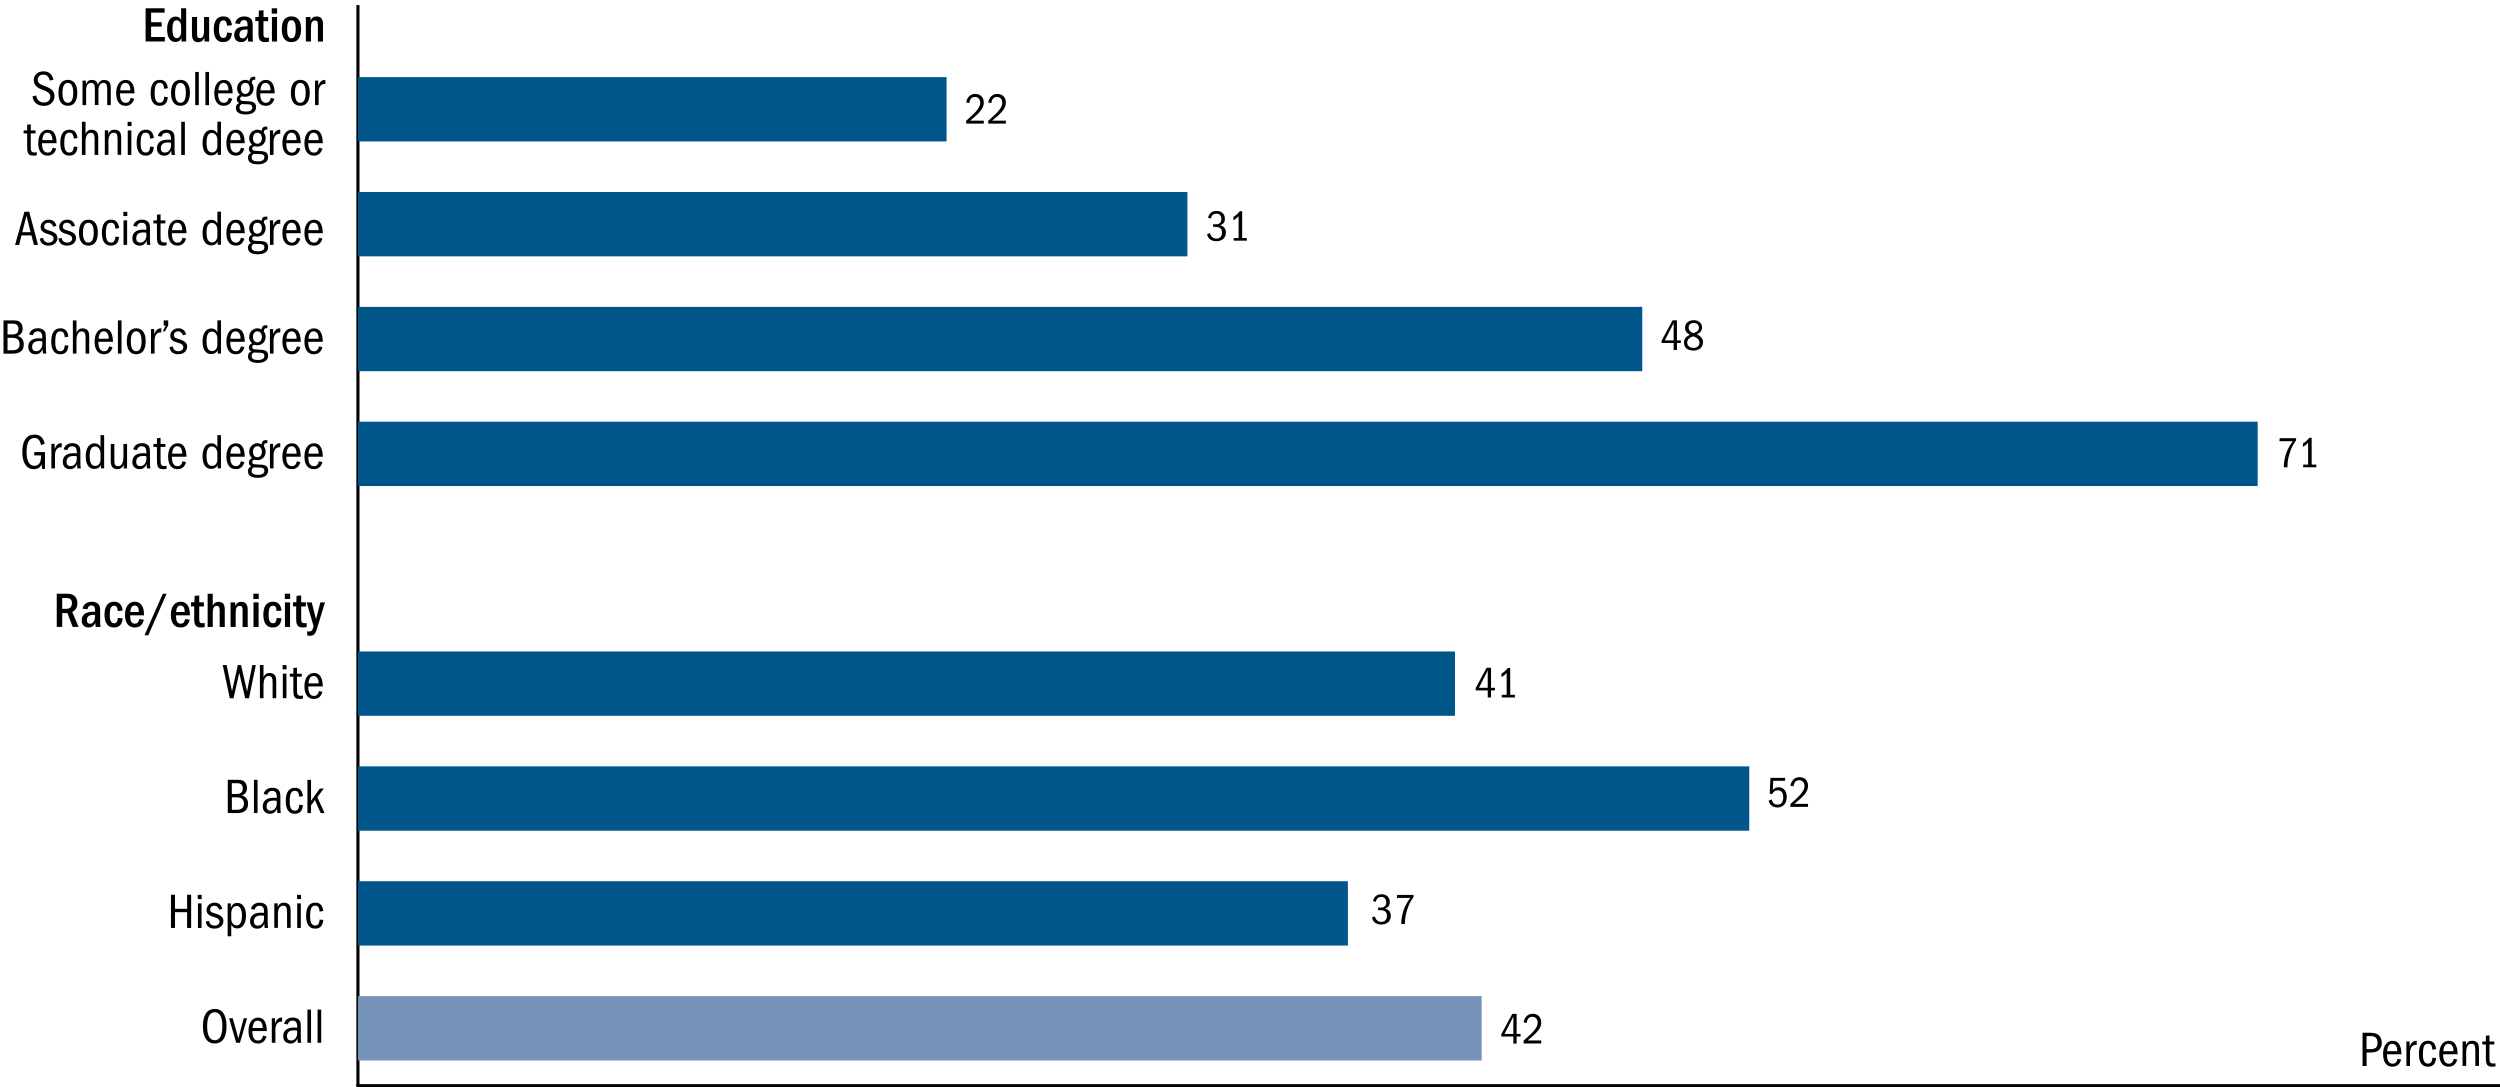 <?xml version="1.0" encoding="utf-8"?>
<!-- Generator: Adobe Illustrator 27.9.1, SVG Export Plug-In . SVG Version: 6.00 Build 0)  -->
<svg version="1.1" xmlns="http://www.w3.org/2000/svg" xmlns:xlink="http://www.w3.org/1999/xlink" x="0px" y="0px"
	 viewBox="0 0 401.4 174.57" style="enable-background:new 0 0 401.4 174.57;" xml:space="preserve">
<style type="text/css">
	.st0{fill:none;stroke:#D4D4D4;stroke-width:0;stroke-linecap:square;stroke-miterlimit:10;}
	.st1{fill:none;stroke:#000000;stroke-width:0.5;stroke-linecap:square;stroke-miterlimit:10;}
	.st2{fill:none;}
	.st3{fill:#00558B;}
	.st4{fill:#7693B9;}
</style>
<g id="info">
	<g>
		<path d="M23.38,1.33h3.05v0.7h-2.17v1.54h1.7v0.7h-1.7v1.67h2.21v0.72h-3.09V1.33z"/>
		<path d="M29.14,6.07c-0.18,0.46-0.5,0.67-0.99,0.67c-0.84,0-1.32-0.78-1.32-2.03c0-1.27,0.53-2.05,1.35-2.05
			c0.42,0,0.72,0.17,0.9,0.53V1.33h0.81v5.33h-0.75V6.07z M28.37,3.25c-0.46,0-0.68,0.42-0.68,1.39c0,1.06,0.23,1.48,0.69,1.48
			c0.36,0,0.7-0.32,0.7-1.02V4.22C29.08,3.61,28.73,3.25,28.37,3.25z"/>
		<path d="M32.81,6.08c-0.26,0.55-0.59,0.69-1,0.69c-0.55,0-0.99-0.23-0.99-1.31V2.73h0.82v2.65c0,0.62,0.14,0.74,0.46,0.74
			c0.49,0,0.66-0.37,0.66-1.3V2.73h0.82v3.94h-0.75V6.08z"/>
		<path d="M35.81,6.76c-0.98,0-1.49-0.74-1.49-2.05c0-1.34,0.53-2.08,1.54-2.08c0.7,0,1.26,0.36,1.38,1.42l-0.78,0.08
			c-0.07-0.64-0.23-0.86-0.59-0.86c-0.48,0-0.7,0.38-0.7,1.5c0,0.95,0.25,1.32,0.7,1.32c0.35,0,0.55-0.24,0.59-0.86l0.78,0.07
			C37.14,6.34,36.65,6.76,35.81,6.76z"/>
		<path d="M39.81,6.01c-0.3,0.58-0.66,0.75-1.11,0.75c-0.66,0-1.1-0.43-1.1-1.14c0-0.38,0.14-0.8,0.5-1.06
			c0.3-0.22,0.82-0.33,1.43-0.33h0.22V4.03c0-0.5-0.14-0.8-0.58-0.8c-0.35,0-0.57,0.2-0.64,0.62l-0.78-0.1
			c0.13-0.74,0.73-1.11,1.49-1.11c0.38,0,0.76,0.1,1.03,0.36c0.22,0.22,0.3,0.54,0.3,1.02v1.64c0,0.38,0.01,0.79,0.06,1.02h-0.76
			C39.83,6.52,39.81,6.28,39.81,6.01z M39.58,4.73c-0.63,0-1.14,0.14-1.14,0.84c0,0.38,0.18,0.59,0.53,0.59
			c0.4,0,0.78-0.44,0.78-1.19V4.74C39.71,4.74,39.64,4.73,39.58,4.73z"/>
		<path d="M42.57,6.76c-0.3,0-0.52-0.06-0.67-0.16c-0.3-0.19-0.4-0.58-0.4-1.22V3.38h-0.51V2.73h0.54l0.04-1.03l0.74-0.06v1.1h0.75
			v0.66H42.3V5.2c0,0.62,0.01,0.87,0.54,0.87c0.07,0,0.18-0.01,0.34-0.02v0.64C42.98,6.73,42.83,6.76,42.57,6.76z"/>
		<path d="M43.63,1.33h0.86v0.86h-0.86V1.33z M43.66,2.73h0.82v3.94h-0.82V2.73z"/>
		<path d="M45.24,4.69c0-1.37,0.53-2.06,1.56-2.06c1.02,0,1.54,0.73,1.54,2.03c0,1.41-0.54,2.1-1.56,2.1
			C45.77,6.76,45.24,6.03,45.24,4.69z M47.48,4.69c0-1.02-0.22-1.45-0.7-1.45c-0.49,0-0.68,0.52-0.68,1.46c0,1,0.22,1.45,0.69,1.45
			C47.27,6.15,47.48,5.71,47.48,4.69z"/>
		<path d="M51.04,3.96c0-0.5-0.14-0.67-0.47-0.67c-0.42,0-0.64,0.3-0.64,1.13v2.25h-0.82V2.73h0.75v0.61c0.19-0.48,0.5-0.7,0.98-0.7
			c0.74,0,1.02,0.49,1.02,1.25v2.79h-0.82V3.96z"/>
	</g>
	<g>
		<path d="M379.33,165.82h1.24c0.6,0,1.06,0.13,1.34,0.37c0.42,0.38,0.51,0.9,0.51,1.24c0,0.33-0.08,0.62-0.23,0.87
			c-0.3,0.49-0.74,0.69-1.58,0.69h-0.63v2.17h-0.65V165.82z M381.74,167.43c0-0.51-0.21-1.07-1.01-1.07h-0.76v2.09h0.62
			C381.38,168.45,381.74,168.19,381.74,167.43z"/>
		<path d="M384.13,171.27c-0.96,0-1.5-0.74-1.5-2.02c0-1.34,0.61-2.14,1.54-2.14c0.89,0,1.38,0.68,1.41,2.16h-2.33v0.06
			c0,0.97,0.32,1.46,0.92,1.46c0.37,0,0.63-0.18,0.8-0.79l0.55,0.13C385.32,170.86,384.88,171.27,384.13,171.27z M384.1,167.59
			c-0.46,0-0.76,0.37-0.82,1.19h1.63C384.91,168.02,384.61,167.59,384.1,167.59z"/>
		<path d="M386.37,167.22h0.52v0.82c0.26-0.66,0.62-0.93,1.04-0.93h0.1v0.66l-0.14-0.01c-0.6,0-0.94,0.52-0.94,1.32v2.08h-0.58
			V167.22z"/>
		<path d="M389.81,171.27c-0.94,0-1.43-0.72-1.43-2.04c0-1.4,0.5-2.13,1.47-2.13c0.74,0,1.14,0.38,1.3,1.33l-0.59,0.12
			c-0.09-0.68-0.24-0.97-0.73-0.97c-0.6,0-0.81,0.5-0.81,1.73c0,1.14,0.34,1.46,0.82,1.46c0.41,0,0.65-0.23,0.71-0.96l0.59,0.07
			C391.04,170.89,390.58,171.27,389.81,171.27z"/>
		<path d="M393.15,171.27c-0.96,0-1.5-0.74-1.5-2.02c0-1.34,0.61-2.14,1.54-2.14c0.89,0,1.38,0.68,1.41,2.16h-2.33v0.06
			c0,0.97,0.32,1.46,0.92,1.46c0.37,0,0.63-0.18,0.8-0.79l0.55,0.13C394.33,170.86,393.89,171.27,393.15,171.27z M393.12,167.59
			c-0.46,0-0.76,0.37-0.82,1.19h1.63C393.92,168.02,393.63,167.59,393.12,167.59z"/>
		<path d="M397.43,168.61c0-0.78-0.13-1.02-0.6-1.02c-0.6,0-0.86,0.54-0.86,1.39v2.17h-0.58v-3.94h0.54v0.61
			c0.22-0.54,0.57-0.72,1.02-0.72c0.25,0,0.45,0.06,0.62,0.16c0.32,0.2,0.45,0.49,0.45,1.2v2.69h-0.58V168.61z"/>
		<path d="M400.14,171.27c-0.3,0-0.51-0.05-0.65-0.15c-0.3-0.22-0.36-0.54-0.36-1.36v-2.06h-0.57v-0.48h0.57v-0.92l0.58-0.06v0.98
			h0.77v0.48h-0.77v2.06c0,0.71,0.04,1,0.61,1c0.14,0,0.23-0.01,0.35-0.04v0.5C400.45,171.25,400.33,171.27,400.14,171.27z"/>
	</g>
</g>
<g id="graph">
	<g>
		<path d="M155.13,19.39c1.65-1.44,2.26-2.16,2.26-2.88c0-0.53-0.31-0.95-0.86-0.95c-0.5,0-0.81,0.32-0.9,0.99l-0.5-0.1
			c0.15-0.87,0.71-1.37,1.47-1.37c0.82,0,1.36,0.55,1.36,1.39c0,0.99-0.74,1.7-2.19,2.9h2.19v0.48h-2.83V19.39z"/>
		<path d="M158.67,19.39c1.65-1.44,2.26-2.16,2.26-2.88c0-0.53-0.31-0.95-0.86-0.95c-0.5,0-0.81,0.32-0.9,0.99l-0.5-0.1
			c0.15-0.87,0.71-1.37,1.47-1.37c0.82,0,1.36,0.55,1.36,1.39c0,0.99-0.74,1.7-2.19,2.9h2.19v0.48h-2.83V19.39z"/>
	</g>
	<g>
		<path d="M194.79,36.01h0.48c0.62,0,0.83-0.41,0.83-0.83c0-0.53-0.31-0.88-0.79-0.88c-0.43,0-0.73,0.2-0.9,0.79l-0.45-0.14
			c0.2-0.75,0.67-1.08,1.39-1.08c0.8,0,1.32,0.49,1.32,1.27c0,0.48-0.17,0.79-0.76,1.04c0.61,0.15,0.92,0.55,0.92,1.17
			c0,0.79-0.56,1.38-1.53,1.38c-0.81,0-1.37-0.41-1.49-1.14l0.46-0.16c0.15,0.64,0.6,0.88,1.02,0.88c0.54,0,0.92-0.34,0.92-0.97
			c0-0.64-0.4-0.91-1.02-0.91h-0.41V36.01z"/>
		<path d="M198.08,38.22h0.79v-3.53c-0.23,0.3-0.5,0.5-0.83,0.69v-0.56c0.48-0.28,0.77-0.6,1.02-0.91h0.38v4.31h0.75v0.42h-2.11
			V38.22z"/>
	</g>
	<g>
		<path d="M268.72,55.07h-1.93v-0.38l1.76-3.26h0.7v3.22h0.63v0.42h-0.63v1.13h-0.53V55.07z M267.31,54.65h1.41v-2.78L267.31,54.65z
			"/>
		<path d="M273.44,54.97c0,0.73-0.58,1.32-1.55,1.32c-0.97,0-1.51-0.5-1.51-1.27c0-0.55,0.29-0.97,0.95-1.27
			c-0.54-0.28-0.78-0.63-0.78-1.11c0-0.72,0.55-1.23,1.39-1.23c0.81,0,1.34,0.48,1.34,1.18c0,0.48-0.28,0.85-0.83,1.08
			C273.14,54,273.44,54.43,273.44,54.97z M270.9,55c0,0.52,0.41,0.86,1,0.86c0.55,0,0.97-0.31,0.97-0.82c0-0.47-0.28-0.78-1.02-1.04
			C271.32,54.2,270.9,54.47,270.9,55z M272.78,52.6c0-0.44-0.34-0.75-0.85-0.75c-0.47,0-0.8,0.29-0.8,0.74
			c0,0.4,0.21,0.71,0.77,0.91C272.54,53.27,272.78,52.99,272.78,52.6z"/>
	</g>
	<g>
		<path d="M366.69,74.93c0-0.45,0.05-0.9,0.16-1.36c0.23-0.95,0.46-1.6,1.27-2.73h-2.14l0.05-0.48h2.63v0.34
			c-0.34,0.46-0.61,0.92-0.8,1.41c-0.38,0.97-0.59,1.88-0.59,2.83v0.09h-0.58V74.93z"/>
		<path d="M369.8,74.6h0.79v-3.53c-0.23,0.3-0.5,0.5-0.83,0.69v-0.56c0.48-0.28,0.77-0.6,1.02-0.91h0.38v4.31h0.75v0.42h-2.11V74.6z
			"/>
	</g>
	<g>
		<path d="M238.87,110.85h-1.93v-0.38l1.76-3.26h0.7v3.22h0.63v0.42h-0.63v1.13h-0.53V110.85z M237.46,110.43h1.41v-2.78
			L237.46,110.43z"/>
		<path d="M241.12,111.56h0.79v-3.53c-0.23,0.3-0.5,0.5-0.83,0.69v-0.56c0.48-0.28,0.77-0.59,1.02-0.91h0.38v4.31h0.75v0.42h-2.11
			V111.56z"/>
	</g>
	<g>
		<path d="M285.4,129.19c0.66,0,0.92-0.5,0.92-1.19c0-0.71-0.29-1.11-0.88-1.11c-0.41,0-0.69,0.18-0.91,0.63l-0.39-0.1l0.13-2.53
			h2.37l-0.05,0.48h-1.88l-0.07,1.49c0.28-0.34,0.53-0.46,0.92-0.46c0.85,0,1.32,0.64,1.32,1.56c0,1.08-0.62,1.69-1.51,1.69
			c-0.69,0-1.25-0.4-1.39-1.11l0.48-0.18C284.66,129.03,284.96,129.19,285.4,129.19z"/>
		<path d="M287.47,129.1c1.65-1.44,2.26-2.16,2.26-2.88c0-0.53-0.31-0.95-0.86-0.95c-0.5,0-0.81,0.31-0.9,0.99l-0.5-0.11
			c0.15-0.87,0.71-1.37,1.47-1.37c0.82,0,1.36,0.55,1.36,1.39c0,0.99-0.74,1.7-2.19,2.9h2.19v0.48h-2.83V129.1z"/>
	</g>
	<g>
		<path d="M221.27,145.72h0.48c0.62,0,0.83-0.41,0.83-0.83c0-0.53-0.31-0.88-0.79-0.88c-0.43,0-0.73,0.2-0.9,0.79l-0.45-0.14
			c0.2-0.75,0.67-1.08,1.39-1.08c0.8,0,1.32,0.49,1.32,1.27c0,0.48-0.17,0.79-0.76,1.04c0.61,0.15,0.92,0.55,0.92,1.17
			c0,0.79-0.56,1.38-1.53,1.38c-0.81,0-1.37-0.41-1.49-1.14l0.46-0.16c0.15,0.64,0.6,0.88,1.02,0.88c0.54,0,0.92-0.34,0.92-0.97
			c0-0.64-0.4-0.91-1.02-0.91h-0.41V145.72z"/>
		<path d="M224.99,148.26c0-0.45,0.05-0.9,0.16-1.36c0.23-0.95,0.46-1.6,1.27-2.73h-2.14l0.05-0.48h2.63v0.34
			c-0.34,0.46-0.61,0.92-0.8,1.41c-0.38,0.97-0.59,1.88-0.59,2.83v0.09h-0.58V148.26z"/>
	</g>
	<g>
		<path d="M242.98,166.43h-1.93v-0.38l1.76-3.26h0.7v3.22h0.63v0.42h-0.63v1.13h-0.53V166.43z M241.57,166.01h1.41v-2.78
			L241.57,166.01z"/>
		<path d="M244.63,167.09c1.65-1.44,2.26-2.16,2.26-2.88c0-0.53-0.31-0.95-0.86-0.95c-0.5,0-0.81,0.31-0.9,0.99l-0.5-0.11
			c0.15-0.87,0.71-1.37,1.47-1.37c0.82,0,1.36,0.55,1.36,1.39c0,0.99-0.74,1.7-2.19,2.9h2.19v0.48h-2.83V167.09z"/>
	</g>
	<line class="st0" x1="389.81" y1="130.34" x2="389.81" y2="130.78"/>
	<g>
		<line class="st1" x1="57.47" y1="174.32" x2="401.15" y2="174.32"/>
		<g>
			<g>
			</g>
			<g>
			</g>
		</g>
	</g>
	<g>
		<line class="st1" x1="57.47" y1="174.07" x2="57.47" y2="1.07"/>
		<g>
			<g>
			</g>
			<g>
			</g>
		</g>
	</g>
	<g>
		<g>
			<rect x="296.47" y="8.32" class="st2" width="42.96" height="16.6"/>
			<g>
				<rect x="57.47" y="12.38" class="st3" width="94.51" height="10.33"/>
				<rect x="57.47" y="30.83" class="st3" width="133.18" height="10.33"/>
				<rect x="57.47" y="49.27" class="st3" width="206.21" height="10.33"/>
				<rect x="57.47" y="67.71" class="st3" width="305.02" height="10.33"/>
				<rect x="57.47" y="104.6" class="st3" width="176.14" height="10.33"/>
				<rect x="57.47" y="123.05" class="st3" width="223.39" height="10.33"/>
				<rect x="57.47" y="141.49" class="st3" width="158.95" height="10.33"/>
				<rect x="57.47" y="159.94" class="st4" width="180.43" height="10.33"/>
			</g>
		</g>
	</g>
	<g>
		<g>
		</g>
	</g>
	<g>
		<g>
			<path d="M32.58,164.77c0-1.77,0.66-2.78,1.91-2.78c1.22,0,1.88,0.98,1.88,2.78c0,1.78-0.64,2.77-1.88,2.77
				C33.24,167.55,32.58,166.53,32.58,164.77z M35.7,164.79c0-1-0.17-2.26-1.22-2.26c-0.89,0-1.22,0.9-1.22,2.28
				c0,0.99,0.21,2.21,1.22,2.21C35.41,167.01,35.7,166.03,35.7,164.79z"/>
			<path d="M36.78,163.49h0.59l0.9,3.24l0.86-3.24h0.54l-1.14,3.94h-0.6L36.78,163.49z"/>
			<path d="M41.4,167.55c-0.96,0-1.5-0.74-1.5-2.02c0-1.34,0.61-2.14,1.54-2.14c0.89,0,1.38,0.68,1.41,2.16h-2.33v0.06
				c0,0.97,0.32,1.46,0.92,1.46c0.37,0,0.63-0.18,0.8-0.79l0.55,0.13C42.58,167.14,42.14,167.55,41.4,167.55z M41.37,163.87
				c-0.46,0-0.76,0.37-0.82,1.19h1.63C42.17,164.29,41.88,163.87,41.37,163.87z"/>
			<path d="M43.64,163.49h0.52v0.82c0.26-0.66,0.62-0.93,1.04-0.93h0.1v0.66l-0.14-0.01c-0.6,0-0.94,0.52-0.94,1.32v2.08h-0.58
				V163.49z"/>
			<path d="M47.77,166.74c-0.27,0.58-0.62,0.81-1.14,0.81c-0.7,0-1.16-0.46-1.16-1.17c0-0.79,0.47-1.4,1.73-1.4
				c0.2,0,0.34,0.01,0.52,0.03v-0.2c0-0.69-0.28-0.94-0.74-0.94c-0.39,0-0.66,0.18-0.78,0.62l-0.58-0.1
				c0.11-0.64,0.69-1.02,1.4-1.02c0.27,0,0.5,0.05,0.7,0.15c0.41,0.22,0.58,0.5,0.58,1.33v1.5c0,0.64,0.01,0.81,0.07,1.08h-0.56
				C47.79,167.25,47.77,167.04,47.77,166.74z M47.25,165.43c-0.81,0-1.17,0.32-1.17,0.95c0,0.41,0.2,0.68,0.66,0.68
				c0.58,0,0.98-0.52,0.98-1.22c0-0.12-0.01-0.32-0.02-0.36C47.56,165.45,47.42,165.43,47.25,165.43z"/>
			<path d="M49.36,162.1h0.58v5.33h-0.58V162.1z"/>
			<path d="M50.99,162.1h0.58v5.33h-0.58V162.1z"/>
		</g>
		<g>
			<path d="M30.04,146.46H28.1v2.53h-0.65v-5.33h0.65v2.26h1.94v-2.26h0.65v5.33h-0.65V146.46z"/>
			<path d="M31.75,143.68h0.63v0.68h-0.63V143.68z M31.78,145.05h0.58v3.94h-0.58V145.05z"/>
			<path d="M33.16,146.11c0-0.6,0.5-1.18,1.29-1.18c0.63,0,1.07,0.3,1.25,1l-0.51,0.13c-0.14-0.42-0.41-0.64-0.77-0.64
				c-0.42,0-0.68,0.28-0.68,0.61c0,0.34,0.17,0.47,0.76,0.63c1.08,0.3,1.37,0.7,1.37,1.22c0,0.66-0.52,1.22-1.43,1.22
				c-0.79,0-1.26-0.36-1.42-1.13l0.54-0.12c0.09,0.51,0.39,0.76,0.91,0.76c0.48,0,0.78-0.29,0.78-0.65c0-0.3-0.22-0.5-0.58-0.62
				l-0.62-0.2C33.26,146.9,33.16,146.38,33.16,146.11z"/>
			<path d="M36.54,145.05h0.53v0.69c0.22-0.54,0.56-0.77,1.05-0.77c0.86,0,1.38,0.81,1.38,1.99c0,1.22-0.47,2.11-1.38,2.11
				c-0.45,0-0.73-0.14-0.99-0.59v1.85h-0.58V145.05z M37.99,148.58c0.61,0,0.86-0.64,0.86-1.58c0-0.94-0.3-1.54-0.86-1.54
				c-0.53,0-0.86,0.51-0.86,1.2v0.85C37.13,148.15,37.52,148.58,37.99,148.58z"/>
			<path d="M42.45,148.3c-0.27,0.58-0.62,0.81-1.14,0.81c-0.7,0-1.16-0.46-1.16-1.17c0-0.79,0.47-1.4,1.73-1.4
				c0.2,0,0.34,0.01,0.52,0.03v-0.2c0-0.69-0.28-0.94-0.74-0.94c-0.39,0-0.66,0.18-0.78,0.62l-0.58-0.1
				c0.11-0.64,0.69-1.02,1.4-1.02c0.27,0,0.5,0.05,0.7,0.15c0.41,0.22,0.58,0.5,0.58,1.33v1.5c0,0.64,0.01,0.81,0.07,1.08h-0.56
				C42.47,148.81,42.45,148.59,42.45,148.3z M41.93,146.99c-0.81,0-1.17,0.32-1.17,0.95c0,0.41,0.2,0.68,0.66,0.68
				c0.58,0,0.98-0.52,0.98-1.22c0-0.12-0.01-0.32-0.02-0.36C42.24,147,42.1,146.99,41.93,146.99z"/>
			<path d="M46.08,146.44c0-0.78-0.13-1.02-0.6-1.02c-0.6,0-0.86,0.54-0.86,1.39v2.17h-0.58v-3.94h0.54v0.61
				c0.22-0.54,0.57-0.72,1.02-0.72c0.25,0,0.45,0.06,0.62,0.16c0.32,0.2,0.45,0.49,0.45,1.2v2.69h-0.58V146.44z"/>
			<path d="M47.7,143.68h0.63v0.68H47.7V143.68z M47.72,145.05h0.58v3.94h-0.58V145.05z"/>
			<path d="M50.58,149.1c-0.94,0-1.43-0.72-1.43-2.04c0-1.4,0.5-2.13,1.47-2.13c0.74,0,1.14,0.38,1.3,1.33l-0.59,0.12
				c-0.09-0.68-0.24-0.97-0.73-0.97c-0.6,0-0.81,0.5-0.81,1.73c0,1.14,0.34,1.46,0.82,1.46c0.41,0,0.65-0.23,0.71-0.96l0.59,0.07
				C51.81,148.72,51.36,149.1,50.58,149.1z"/>
		</g>
		<g>
			<path d="M36.57,125.21h1.61c0.31,0,0.57,0.02,0.81,0.13c0.38,0.17,0.66,0.61,0.66,1.2c0,0.57-0.25,0.96-0.82,1.18
				c0.64,0.16,1,0.62,1,1.34c0,1-0.63,1.49-1.73,1.49h-1.53V125.21z M38.98,126.6c0-0.54-0.25-0.85-0.92-0.85h-0.84v1.73h0.76
				C38.71,127.48,38.98,127.17,38.98,126.6z M39.17,129.04c0-0.64-0.39-1.02-1.1-1.02h-0.84v2h0.86
				C38.77,130.01,39.17,129.68,39.17,129.04z"/>
			<path d="M40.77,125.21h0.58v5.33h-0.58V125.21z"/>
			<path d="M44.49,129.85c-0.27,0.58-0.62,0.81-1.14,0.81c-0.7,0-1.16-0.46-1.16-1.17c0-0.79,0.47-1.4,1.73-1.4
				c0.2,0,0.34,0.01,0.52,0.03v-0.2c0-0.69-0.28-0.94-0.74-0.94c-0.39,0-0.66,0.18-0.78,0.62l-0.58-0.1
				c0.11-0.64,0.69-1.02,1.4-1.02c0.27,0,0.5,0.05,0.7,0.15c0.41,0.22,0.58,0.5,0.58,1.33v1.5c0,0.64,0.01,0.81,0.07,1.08h-0.56
				C44.51,130.36,44.49,130.15,44.49,129.85z M43.97,128.54c-0.81,0-1.17,0.32-1.17,0.95c0,0.41,0.2,0.68,0.66,0.68
				c0.58,0,0.98-0.52,0.98-1.22c0-0.12-0.01-0.32-0.02-0.36C44.28,128.56,44.14,128.54,43.97,128.54z"/>
			<path d="M47.31,130.66c-0.94,0-1.43-0.72-1.43-2.04c0-1.4,0.5-2.13,1.47-2.13c0.74,0,1.14,0.38,1.3,1.33l-0.59,0.12
				c-0.09-0.68-0.24-0.97-0.73-0.97c-0.6,0-0.81,0.5-0.81,1.73c0,1.14,0.34,1.46,0.82,1.46c0.41,0,0.65-0.23,0.71-0.96l0.59,0.07
				C48.54,130.28,48.09,130.66,47.31,130.66z"/>
			<path d="M50.56,128.45l-0.62,0.86v1.24h-0.58v-5.33h0.58v3.35l1.41-1.96h0.64L50.95,128l1.17,2.55h-0.63L50.56,128.45z"/>
		</g>
		<g>
			<path d="M38.41,108.03l-0.91,4.08h-0.6l-1.14-5.33h0.63l0.86,4.23l0.94-4.23h0.51l0.97,4.23l0.84-4.23h0.57l-1.1,5.33h-0.61
				L38.41,108.03z"/>
			<path d="M43.77,109.56c0-0.78-0.19-1.02-0.64-1.02c-0.54,0-0.82,0.58-0.82,1.47v2.09h-0.58v-5.33h0.58v2
				c0.16-0.48,0.51-0.72,0.98-0.72c0.3,0,0.52,0.09,0.7,0.22c0.25,0.19,0.36,0.51,0.36,1.05v2.78h-0.58V109.56z"/>
			<path d="M45.38,106.79h0.63v0.68h-0.63V106.79z M45.41,108.16h0.58v3.94h-0.58V108.16z"/>
			<path d="M48.11,112.22c-0.3,0-0.51-0.05-0.65-0.15c-0.3-0.22-0.36-0.54-0.36-1.36v-2.06h-0.57v-0.48h0.57v-0.92l0.58-0.06v0.98
				h0.77v0.48h-0.77v2.06c0,0.71,0.04,1,0.61,1c0.14,0,0.23-0.01,0.35-0.04v0.5C48.42,112.2,48.3,112.22,48.11,112.22z"/>
			<path d="M50.38,112.22c-0.96,0-1.5-0.74-1.5-2.02c0-1.34,0.61-2.14,1.54-2.14c0.89,0,1.38,0.68,1.41,2.16h-2.33v0.06
				c0,0.97,0.32,1.46,0.92,1.46c0.37,0,0.63-0.18,0.8-0.79l0.55,0.13C51.57,111.81,51.13,112.22,50.38,112.22z M50.35,108.54
				c-0.46,0-0.76,0.37-0.82,1.19h1.63C51.16,108.96,50.86,108.54,50.35,108.54z"/>
		</g>
		<g>
			<g>
				<path d="M10.82,98.43H9.99v2.23H9.11v-5.33h1.72c1.13,0,1.59,0.66,1.59,1.52c0,0.62-0.22,1.1-0.82,1.4l1.02,2.41h-0.95
					L10.82,98.43z M11.55,96.84c0-0.54-0.3-0.83-0.85-0.83H9.99v1.74h0.7C11.21,97.75,11.55,97.44,11.55,96.84z"/>
				<path d="M15.32,100c-0.3,0.58-0.66,0.75-1.11,0.75c-0.66,0-1.1-0.43-1.1-1.14c0-0.38,0.14-0.8,0.5-1.06
					c0.3-0.22,0.82-0.33,1.43-0.33h0.22v-0.21c0-0.5-0.14-0.8-0.58-0.8c-0.35,0-0.57,0.2-0.64,0.62l-0.78-0.1
					c0.13-0.74,0.73-1.11,1.49-1.11c0.38,0,0.76,0.1,1.03,0.36c0.22,0.22,0.3,0.54,0.3,1.02v1.64c0,0.38,0.01,0.79,0.06,1.02h-0.76
					C15.33,100.51,15.32,100.27,15.32,100z M15.09,98.72c-0.63,0-1.14,0.14-1.14,0.84c0,0.38,0.18,0.59,0.53,0.59
					c0.4,0,0.78-0.44,0.78-1.19v-0.23C15.22,98.73,15.15,98.72,15.09,98.72z"/>
				<path d="M18.27,100.75c-0.98,0-1.49-0.74-1.49-2.06c0-1.34,0.53-2.08,1.54-2.08c0.7,0,1.26,0.36,1.38,1.42l-0.78,0.08
					c-0.07-0.64-0.23-0.86-0.59-0.86c-0.48,0-0.7,0.38-0.7,1.5c0,0.95,0.25,1.32,0.7,1.32c0.35,0,0.55-0.24,0.59-0.86l0.78,0.07
					C19.6,100.33,19.11,100.75,18.27,100.75z"/>
				<path d="M20.9,98.87c0,0.95,0.28,1.27,0.76,1.27c0.36,0,0.58-0.18,0.7-0.74l0.74,0.1c-0.19,0.83-0.69,1.25-1.46,1.25
					c-1,0-1.57-0.74-1.57-2.01c0-1.33,0.62-2.13,1.57-2.13c0.87,0,1.48,0.66,1.48,2.05v0.14H20.9V98.87z M21.61,97.22
					c-0.38,0-0.63,0.3-0.7,1.04h1.38V98.2C22.29,97.48,21.97,97.22,21.61,97.22z"/>
				<path d="M26.14,95.33h0.61l-2.94,6.67H23.2L26.14,95.33z"/>
				<path d="M28.26,98.87c0,0.95,0.28,1.27,0.76,1.27c0.36,0,0.58-0.18,0.7-0.74l0.74,0.1c-0.19,0.83-0.69,1.25-1.46,1.25
					c-1,0-1.57-0.74-1.57-2.01c0-1.33,0.62-2.13,1.58-2.13c0.87,0,1.48,0.66,1.48,2.05v0.14h-2.22V98.87z M28.97,97.22
					c-0.38,0-0.63,0.3-0.7,1.04h1.38V98.2C29.65,97.48,29.33,97.22,28.97,97.22z"/>
				<path d="M32.25,100.75c-0.3,0-0.52-0.06-0.67-0.16c-0.3-0.19-0.4-0.58-0.4-1.22v-2.01h-0.51v-0.66h0.54l0.04-1.03l0.74-0.06v1.1
					h0.75v0.66h-0.75v1.82c0,0.62,0.01,0.87,0.54,0.87c0.07,0,0.18-0.01,0.34-0.02v0.64C32.66,100.72,32.51,100.75,32.25,100.75z"/>
				<path d="M35.27,98.02c0-0.55-0.16-0.74-0.49-0.74c-0.42,0-0.62,0.36-0.62,1.09v2.29h-0.82v-5.33h0.82v1.92
					c0.19-0.45,0.53-0.62,0.89-0.62c0.92,0,1.04,0.66,1.04,1.24v2.8h-0.82V98.02z"/>
				<path d="M38.95,97.95c0-0.5-0.14-0.67-0.47-0.67c-0.42,0-0.64,0.3-0.64,1.13v2.25h-0.82v-3.94h0.75v0.61
					c0.19-0.48,0.5-0.7,0.98-0.7c0.74,0,1.02,0.49,1.02,1.25v2.79h-0.82V97.95z"/>
				<path d="M40.68,95.32h0.86v0.86h-0.86V95.32z M40.7,96.72h0.82v3.94H40.7V96.72z"/>
				<path d="M43.77,100.75c-0.98,0-1.49-0.74-1.49-2.06c0-1.34,0.53-2.08,1.54-2.08c0.7,0,1.26,0.36,1.38,1.42l-0.78,0.08
					c-0.07-0.64-0.23-0.86-0.59-0.86c-0.48,0-0.7,0.38-0.7,1.5c0,0.95,0.25,1.32,0.7,1.32c0.35,0,0.55-0.24,0.59-0.86l0.78,0.07
					C45.09,100.33,44.61,100.75,43.77,100.75z"/>
				<path d="M45.73,95.32h0.86v0.86h-0.86V95.32z M45.75,96.72h0.82v3.94h-0.82V96.72z"/>
				<path d="M48.62,100.75c-0.3,0-0.52-0.06-0.67-0.16c-0.3-0.19-0.4-0.58-0.4-1.22v-2.01h-0.51v-0.66h0.54l0.04-1.03l0.74-0.06v1.1
					h0.75v0.66h-0.75v1.82c0,0.62,0.01,0.87,0.54,0.87c0.07,0,0.18-0.01,0.34-0.02v0.64C49.03,100.72,48.88,100.75,48.62,100.75z"/>
				<path d="M49.61,101.39c0.48,0,0.57-0.21,0.74-0.86l-1.12-3.81h0.82l0.69,2.7l0.7-2.7h0.74l-1.28,4.2
					c-0.28,0.93-0.57,1.16-1.16,1.16c-0.15,0-0.22-0.02-0.41-0.05v-0.66C49.41,101.38,49.51,101.39,49.61,101.39z"/>
			</g>
		</g>
		<g>
			<path d="M6.69,74.56c-0.29,0.57-0.7,0.77-1.28,0.77c-1.25,0-1.83-1.18-1.83-2.74c0-1.8,0.66-2.81,1.95-2.81
				c0.89,0,1.39,0.43,1.65,1.46l-0.58,0.22c-0.26-0.94-0.58-1.14-1.08-1.14c-0.82,0-1.25,0.73-1.25,2.22c0,1.48,0.42,2.25,1.25,2.25
				c0.7,0,1.08-0.53,1.08-1.58v-0.09H5.5v-0.54h1.72v2.71H6.77L6.69,74.56z"/>
			<path d="M8.25,71.27h0.52v0.82c0.26-0.66,0.62-0.93,1.04-0.93h0.1v0.66l-0.14-0.01c-0.6,0-0.94,0.52-0.94,1.32v2.08H8.25V71.27z"
				/>
			<path d="M12.38,74.52c-0.27,0.58-0.62,0.81-1.14,0.81c-0.7,0-1.16-0.46-1.16-1.17c0-0.79,0.47-1.4,1.73-1.4
				c0.2,0,0.34,0.01,0.52,0.03v-0.2c0-0.69-0.28-0.94-0.74-0.94c-0.39,0-0.66,0.18-0.78,0.62l-0.58-0.1
				c0.11-0.64,0.69-1.02,1.4-1.02c0.27,0,0.5,0.05,0.7,0.15c0.41,0.22,0.58,0.5,0.58,1.33v1.5c0,0.64,0.01,0.81,0.07,1.08h-0.56
				C12.4,75.03,12.38,74.81,12.38,74.52z M11.86,73.21c-0.81,0-1.17,0.32-1.17,0.95c0,0.41,0.2,0.68,0.66,0.68
				c0.58,0,0.98-0.52,0.98-1.22c0-0.12-0.01-0.32-0.02-0.36C12.17,73.22,12.03,73.21,11.86,73.21z"/>
			<path d="M16.2,74.66c-0.22,0.44-0.58,0.63-1.06,0.63c-0.9,0-1.38-0.76-1.38-2.01c0-1.3,0.54-2.1,1.4-2.1
				c0.42,0,0.75,0.14,0.98,0.62v-1.93h0.58v5.33H16.2V74.66z M15.25,71.68c-0.55,0-0.85,0.5-0.85,1.54c0,1.09,0.29,1.59,0.89,1.59
				c0.38,0,0.85-0.27,0.85-1.06v-0.94C16.14,72.14,15.77,71.68,15.25,71.68z"/>
			<path d="M19.86,74.63c-0.22,0.48-0.54,0.7-1.03,0.7c-0.3,0-0.58-0.09-0.78-0.31c-0.18-0.21-0.27-0.54-0.27-1.07v-2.67h0.58v2.61
				c0,0.74,0.12,0.96,0.6,0.96c0.55,0,0.86-0.46,0.86-1.6v-1.97h0.58v3.94h-0.54V74.63z"/>
			<path d="M23.55,74.52c-0.27,0.58-0.62,0.81-1.14,0.81c-0.7,0-1.16-0.46-1.16-1.17c0-0.79,0.47-1.4,1.73-1.4
				c0.2,0,0.34,0.01,0.52,0.03v-0.2c0-0.69-0.28-0.94-0.74-0.94c-0.39,0-0.66,0.18-0.78,0.62l-0.58-0.1
				c0.11-0.64,0.69-1.02,1.4-1.02c0.27,0,0.5,0.05,0.7,0.15c0.41,0.22,0.58,0.5,0.58,1.33v1.5c0,0.64,0.01,0.81,0.07,1.08H23.6
				C23.57,75.03,23.55,74.81,23.55,74.52z M23.04,73.21c-0.81,0-1.17,0.32-1.17,0.95c0,0.41,0.2,0.68,0.66,0.68
				c0.58,0,0.98-0.52,0.98-1.22c0-0.12-0.01-0.32-0.02-0.36C23.34,73.22,23.21,73.21,23.04,73.21z"/>
			<path d="M26.21,75.33c-0.3,0-0.51-0.05-0.65-0.15c-0.3-0.22-0.36-0.54-0.36-1.36v-2.06h-0.57v-0.48h0.57v-0.92l0.58-0.06v0.98
				h0.77v0.48h-0.77v2.06c0,0.71,0.04,1,0.61,1c0.14,0,0.23-0.01,0.35-0.04v0.5C26.53,75.31,26.41,75.33,26.21,75.33z"/>
			<path d="M28.49,75.33c-0.96,0-1.5-0.74-1.5-2.02c0-1.34,0.61-2.14,1.54-2.14c0.89,0,1.38,0.68,1.41,2.16H27.6v0.06
				c0,0.97,0.32,1.46,0.92,1.46c0.37,0,0.63-0.18,0.8-0.79l0.55,0.13C29.67,74.92,29.23,75.33,28.49,75.33z M28.45,71.65
				c-0.46,0-0.76,0.37-0.82,1.19h1.63C29.26,72.07,28.97,71.65,28.45,71.65z"/>
			<path d="M34.96,74.66c-0.22,0.44-0.58,0.63-1.06,0.63c-0.9,0-1.38-0.76-1.38-2.01c0-1.3,0.54-2.1,1.4-2.1
				c0.42,0,0.75,0.14,0.98,0.62v-1.93h0.58v5.33h-0.53V74.66z M34.01,71.68c-0.55,0-0.85,0.5-0.85,1.54c0,1.09,0.29,1.59,0.89,1.59
				c0.38,0,0.85-0.27,0.85-1.06v-0.94C34.9,72.14,34.53,71.68,34.01,71.68z"/>
			<path d="M37.85,75.33c-0.96,0-1.5-0.74-1.5-2.02c0-1.34,0.61-2.14,1.54-2.14c0.89,0,1.38,0.68,1.41,2.16h-2.33v0.06
				c0,0.97,0.32,1.46,0.92,1.46c0.37,0,0.63-0.18,0.8-0.79l0.55,0.13C39.03,74.92,38.59,75.33,37.85,75.33z M37.81,71.65
				c-0.46,0-0.76,0.37-0.82,1.19h1.63C38.62,72.07,38.33,71.65,37.81,71.65z"/>
			<path d="M43.05,75.57c0,0.76-0.65,1.15-1.67,1.15c-1,0-1.57-0.37-1.57-1.03c0-0.41,0.17-0.66,0.52-0.78
				c-0.26-0.17-0.37-0.36-0.37-0.62c0-0.36,0.18-0.58,0.51-0.73c-0.32-0.28-0.46-0.62-0.46-1.04c0-0.78,0.61-1.36,1.33-1.36
				c0.16,0,0.33,0.02,0.65,0.17c0.12-0.5,0.25-0.67,0.79-0.67h0.14v0.5c-0.03-0.01-0.08-0.02-0.15-0.02c-0.23,0-0.38,0.11-0.42,0.5
				c0.22,0.29,0.3,0.57,0.3,0.89c0,0.7-0.47,1.35-1.33,1.35c-0.2,0-0.34-0.03-0.49-0.07c-0.25,0.07-0.33,0.18-0.33,0.37
				c0,0.34,0.26,0.35,0.62,0.38l0.72,0.04C42.7,74.63,43.05,74.89,43.05,75.57z M40.4,75.58c0,0.45,0.3,0.66,1.01,0.66
				c0.68,0,1.04-0.23,1.04-0.65c0-0.32-0.19-0.49-0.58-0.51s-0.77-0.03-1.13-0.04C40.49,75.21,40.4,75.36,40.4,75.58z M42.05,72.54
				c0-0.48-0.25-0.89-0.7-0.89s-0.73,0.32-0.73,0.9c0,0.55,0.3,0.87,0.7,0.87C41.74,73.42,42.05,73.06,42.05,72.54z"/>
			<path d="M43.34,71.27h0.52v0.82c0.26-0.66,0.62-0.93,1.04-0.93h0.1v0.66l-0.14-0.01c-0.6,0-0.94,0.52-0.94,1.32v2.08h-0.58V71.27
				z"/>
			<path d="M46.84,75.33c-0.96,0-1.5-0.74-1.5-2.02c0-1.34,0.61-2.14,1.54-2.14c0.89,0,1.38,0.68,1.41,2.16h-2.33v0.06
				c0,0.97,0.32,1.46,0.92,1.46c0.37,0,0.63-0.18,0.8-0.79l0.55,0.13C48.02,74.92,47.58,75.33,46.84,75.33z M46.81,71.65
				c-0.46,0-0.76,0.37-0.82,1.19h1.63C47.61,72.07,47.32,71.65,46.81,71.65z"/>
			<path d="M50.38,75.33c-0.96,0-1.5-0.74-1.5-2.02c0-1.34,0.61-2.14,1.54-2.14c0.89,0,1.38,0.68,1.41,2.16h-2.33v0.06
				c0,0.97,0.32,1.46,0.92,1.46c0.37,0,0.63-0.18,0.8-0.79l0.55,0.13C51.57,74.92,51.13,75.33,50.38,75.33z M50.35,71.65
				c-0.46,0-0.76,0.37-0.82,1.19h1.63C51.16,72.07,50.86,71.65,50.35,71.65z"/>
		</g>
		<g>
			<path d="M0.56,51.44h1.61c0.31,0,0.57,0.02,0.81,0.13c0.38,0.17,0.66,0.61,0.66,1.2c0,0.57-0.25,0.96-0.82,1.18
				c0.64,0.16,1,0.62,1,1.34c0,1-0.63,1.49-1.73,1.49H0.56V51.44z M2.97,52.82c0-0.54-0.25-0.85-0.92-0.85H1.21v1.73h0.76
				C2.69,53.7,2.97,53.4,2.97,52.82z M3.15,55.26c0-0.64-0.39-1.02-1.1-1.02H1.21v2h0.86C2.75,56.23,3.15,55.91,3.15,55.26z"/>
			<path d="M6.84,56.07c-0.27,0.58-0.62,0.81-1.14,0.81c-0.7,0-1.16-0.46-1.16-1.17c0-0.79,0.47-1.4,1.73-1.4
				c0.2,0,0.34,0.01,0.52,0.03v-0.2c0-0.69-0.28-0.94-0.74-0.94c-0.39,0-0.66,0.18-0.78,0.62l-0.58-0.1
				c0.11-0.64,0.69-1.02,1.4-1.02c0.27,0,0.5,0.05,0.7,0.15c0.41,0.22,0.58,0.5,0.58,1.33v1.5c0,0.64,0.01,0.81,0.07,1.08H6.89
				C6.86,56.59,6.84,56.37,6.84,56.07z M6.33,54.76c-0.81,0-1.17,0.32-1.17,0.95c0,0.41,0.2,0.68,0.66,0.68
				c0.58,0,0.98-0.52,0.98-1.22c0-0.12-0.01-0.32-0.02-0.36C6.63,54.78,6.49,54.76,6.33,54.76z"/>
			<path d="M9.66,56.88c-0.94,0-1.43-0.72-1.43-2.04c0-1.4,0.5-2.13,1.47-2.13c0.74,0,1.14,0.38,1.3,1.34l-0.59,0.12
				c-0.09-0.68-0.24-0.97-0.73-0.97c-0.6,0-0.81,0.5-0.81,1.73c0,1.14,0.34,1.46,0.82,1.46c0.41,0,0.65-0.23,0.71-0.96l0.59,0.07
				C10.89,56.5,10.44,56.88,9.66,56.88z"/>
			<path d="M13.74,54.23c0-0.78-0.19-1.02-0.64-1.02c-0.54,0-0.82,0.58-0.82,1.47v2.09H11.7v-5.33h0.58v2
				c0.16-0.48,0.51-0.72,0.98-0.72c0.3,0,0.52,0.09,0.7,0.22c0.25,0.19,0.36,0.51,0.36,1.05v2.78h-0.58V54.23z"/>
			<path d="M16.69,56.88c-0.96,0-1.5-0.74-1.5-2.02c0-1.34,0.61-2.14,1.54-2.14c0.89,0,1.38,0.68,1.41,2.16H15.8v0.06
				c0,0.97,0.32,1.46,0.92,1.46c0.37,0,0.63-0.18,0.8-0.79l0.55,0.13C17.87,56.47,17.43,56.88,16.69,56.88z M16.65,53.2
				c-0.46,0-0.76,0.37-0.82,1.19h1.63C17.46,53.63,17.17,53.2,16.65,53.2z"/>
			<path d="M18.93,51.44h0.58v5.33h-0.58V51.44z"/>
			<path d="M20.36,54.8c0-1.37,0.54-2.09,1.53-2.09c0.97,0,1.5,0.78,1.5,2.04c0,1.4-0.52,2.13-1.52,2.13
				C20.87,56.88,20.36,56.11,20.36,54.8z M22.73,54.8c0-1.06-0.3-1.6-0.87-1.6c-0.57,0-0.86,0.57-0.86,1.6
				c0,1.06,0.3,1.59,0.86,1.59C22.44,56.39,22.73,55.87,22.73,54.8z"/>
			<path d="M24.24,52.83h0.52v0.82c0.26-0.66,0.62-0.93,1.04-0.93h0.1v0.66l-0.14-0.01c-0.6,0-0.94,0.52-0.94,1.32v2.08h-0.58V52.83
				z"/>
			<path d="M26.61,52.28h-0.33v-0.84h0.73v0.79l-0.52,0.97h-0.35L26.61,52.28z"/>
			<path d="M27.34,53.89c0-0.6,0.5-1.18,1.29-1.18c0.63,0,1.07,0.3,1.25,1l-0.51,0.13c-0.14-0.42-0.41-0.64-0.77-0.64
				c-0.42,0-0.68,0.28-0.68,0.61c0,0.34,0.17,0.47,0.76,0.63c1.08,0.3,1.37,0.7,1.37,1.22c0,0.66-0.52,1.22-1.43,1.22
				c-0.79,0-1.26-0.36-1.42-1.13l0.54-0.12c0.09,0.51,0.39,0.76,0.91,0.76c0.48,0,0.78-0.29,0.78-0.65c0-0.3-0.22-0.5-0.58-0.62
				l-0.62-0.2C27.44,54.68,27.34,54.16,27.34,53.89z"/>
			<path d="M34.96,56.22c-0.22,0.44-0.58,0.63-1.06,0.63c-0.9,0-1.38-0.76-1.38-2.01c0-1.3,0.54-2.1,1.4-2.1
				c0.42,0,0.75,0.14,0.98,0.62v-1.93h0.58v5.33h-0.53V56.22z M34.01,53.24c-0.55,0-0.85,0.5-0.85,1.54c0,1.09,0.29,1.59,0.89,1.59
				c0.38,0,0.85-0.27,0.85-1.06v-0.94C34.9,53.69,34.53,53.24,34.01,53.24z"/>
			<path d="M37.85,56.88c-0.96,0-1.5-0.74-1.5-2.02c0-1.34,0.61-2.14,1.54-2.14c0.89,0,1.38,0.68,1.41,2.16h-2.33v0.06
				c0,0.97,0.32,1.46,0.92,1.46c0.37,0,0.63-0.18,0.8-0.79l0.55,0.13C39.03,56.47,38.59,56.88,37.85,56.88z M37.81,53.2
				c-0.46,0-0.76,0.37-0.82,1.19h1.63C38.62,53.63,38.33,53.2,37.81,53.2z"/>
			<path d="M43.05,57.12c0,0.76-0.65,1.15-1.67,1.15c-1,0-1.57-0.37-1.57-1.03c0-0.41,0.17-0.66,0.52-0.78
				c-0.26-0.17-0.37-0.36-0.37-0.62c0-0.36,0.18-0.58,0.51-0.73c-0.32-0.28-0.46-0.62-0.46-1.04c0-0.78,0.61-1.36,1.33-1.36
				c0.16,0,0.33,0.02,0.65,0.17c0.12-0.5,0.25-0.67,0.79-0.67h0.14v0.5c-0.03-0.01-0.08-0.02-0.15-0.02c-0.23,0-0.38,0.11-0.42,0.5
				c0.22,0.29,0.3,0.57,0.3,0.89c0,0.7-0.47,1.35-1.33,1.35c-0.2,0-0.34-0.03-0.49-0.07c-0.25,0.07-0.33,0.18-0.33,0.37
				c0,0.34,0.26,0.35,0.62,0.38l0.72,0.04C42.7,56.19,43.05,56.45,43.05,57.12z M40.4,57.14c0,0.45,0.3,0.66,1.01,0.66
				c0.68,0,1.04-0.23,1.04-0.65c0-0.32-0.19-0.49-0.58-0.51s-0.77-0.03-1.13-0.04C40.49,56.76,40.4,56.91,40.4,57.14z M42.05,54.09
				c0-0.48-0.25-0.89-0.7-0.89s-0.73,0.32-0.73,0.9c0,0.55,0.3,0.87,0.7,0.87C41.74,54.97,42.05,54.61,42.05,54.09z"/>
			<path d="M43.34,52.83h0.52v0.82c0.26-0.66,0.62-0.93,1.04-0.93h0.1v0.66l-0.14-0.01c-0.6,0-0.94,0.52-0.94,1.32v2.08h-0.58V52.83
				z"/>
			<path d="M46.84,56.88c-0.96,0-1.5-0.74-1.5-2.02c0-1.34,0.61-2.14,1.54-2.14c0.89,0,1.38,0.68,1.41,2.16h-2.33v0.06
				c0,0.97,0.32,1.46,0.92,1.46c0.37,0,0.63-0.18,0.8-0.79l0.55,0.13C48.02,56.47,47.58,56.88,46.84,56.88z M46.81,53.2
				c-0.46,0-0.76,0.37-0.82,1.19h1.63C47.61,53.63,47.32,53.2,46.81,53.2z"/>
			<path d="M50.38,56.88c-0.96,0-1.5-0.74-1.5-2.02c0-1.34,0.61-2.14,1.54-2.14c0.89,0,1.38,0.68,1.41,2.16h-2.33v0.06
				c0,0.97,0.32,1.46,0.92,1.46c0.37,0,0.63-0.18,0.8-0.79l0.55,0.13C51.57,56.47,51.13,56.88,50.38,56.88z M50.35,53.2
				c-0.46,0-0.76,0.37-0.82,1.19h1.63C51.16,53.63,50.86,53.2,50.35,53.2z"/>
		</g>
		<g>
			<path d="M5.05,37.8h-1.6l-0.38,1.53H2.42l1.5-5.33h0.77l1.42,5.33H5.45L5.05,37.8z M3.58,37.28h1.33l-0.66-2.65L3.58,37.28z"/>
			<path d="M6.52,36.45c0-0.6,0.5-1.18,1.29-1.18c0.63,0,1.07,0.3,1.25,1L8.54,36.4c-0.14-0.42-0.41-0.64-0.77-0.64
				c-0.42,0-0.68,0.28-0.68,0.61c0,0.34,0.17,0.47,0.76,0.63c1.08,0.3,1.37,0.7,1.37,1.22c0,0.66-0.52,1.22-1.43,1.22
				c-0.79,0-1.26-0.36-1.42-1.13l0.54-0.12c0.09,0.51,0.39,0.76,0.91,0.76c0.48,0,0.78-0.29,0.78-0.65c0-0.3-0.22-0.5-0.58-0.62
				l-0.62-0.2C6.62,37.23,6.52,36.71,6.52,36.45z"/>
			<path d="M9.5,36.45c0-0.6,0.5-1.18,1.29-1.18c0.63,0,1.07,0.3,1.25,1l-0.51,0.13c-0.14-0.42-0.41-0.64-0.77-0.64
				c-0.42,0-0.68,0.28-0.68,0.61c0,0.34,0.17,0.47,0.76,0.63c1.08,0.3,1.37,0.7,1.37,1.22c0,0.66-0.52,1.22-1.43,1.22
				c-0.79,0-1.26-0.36-1.42-1.13l0.54-0.12c0.09,0.51,0.39,0.76,0.91,0.76c0.48,0,0.78-0.29,0.78-0.65c0-0.3-0.22-0.5-0.58-0.62
				l-0.62-0.2C9.59,37.23,9.5,36.71,9.5,36.45z"/>
			<path d="M12.68,37.36c0-1.37,0.54-2.09,1.53-2.09c0.97,0,1.5,0.78,1.5,2.04c0,1.4-0.52,2.13-1.52,2.13
				C13.19,39.44,12.68,38.66,12.68,37.36z M15.05,37.36c0-1.06-0.3-1.6-0.87-1.6c-0.57,0-0.86,0.57-0.86,1.6
				c0,1.06,0.3,1.59,0.86,1.59C14.76,38.95,15.05,38.42,15.05,37.36z"/>
			<path d="M17.79,39.44c-0.94,0-1.43-0.72-1.43-2.04c0-1.4,0.5-2.13,1.47-2.13c0.74,0,1.14,0.38,1.3,1.34l-0.59,0.12
				c-0.09-0.68-0.24-0.97-0.73-0.97c-0.6,0-0.81,0.5-0.81,1.73c0,1.14,0.34,1.46,0.82,1.46c0.41,0,0.65-0.23,0.71-0.96l0.59,0.07
				C19.02,39.05,18.57,39.44,17.79,39.44z"/>
			<path d="M19.81,34.01h0.63v0.68h-0.63V34.01z M19.83,35.38h0.58v3.94h-0.58V35.38z"/>
			<path d="M23.55,38.63c-0.27,0.58-0.62,0.81-1.14,0.81c-0.7,0-1.16-0.46-1.16-1.17c0-0.79,0.47-1.4,1.73-1.4
				c0.2,0,0.34,0.01,0.52,0.03v-0.2c0-0.69-0.28-0.94-0.74-0.94c-0.39,0-0.66,0.18-0.78,0.62l-0.58-0.1
				c0.11-0.64,0.69-1.02,1.4-1.02c0.27,0,0.5,0.05,0.7,0.15c0.41,0.22,0.58,0.5,0.58,1.33v1.5c0,0.64,0.01,0.81,0.07,1.08H23.6
				C23.57,39.14,23.55,38.93,23.55,38.63z M23.04,37.32c-0.81,0-1.17,0.32-1.17,0.95c0,0.41,0.2,0.68,0.66,0.68
				c0.58,0,0.98-0.52,0.98-1.22c0-0.12-0.01-0.32-0.02-0.36C23.34,37.33,23.21,37.32,23.04,37.32z"/>
			<path d="M26.21,39.44c-0.3,0-0.51-0.05-0.65-0.15c-0.3-0.22-0.36-0.54-0.36-1.36v-2.06h-0.57v-0.48h0.57v-0.92l0.58-0.06v0.98
				h0.77v0.48h-0.77v2.06c0,0.71,0.04,1,0.61,1c0.14,0,0.23-0.01,0.35-0.04v0.5C26.53,39.42,26.41,39.44,26.21,39.44z"/>
			<path d="M28.49,39.44c-0.96,0-1.5-0.74-1.5-2.02c0-1.34,0.61-2.14,1.54-2.14c0.89,0,1.38,0.68,1.41,2.16H27.6v0.06
				c0,0.97,0.32,1.46,0.92,1.46c0.37,0,0.63-0.18,0.8-0.79l0.55,0.13C29.67,39.03,29.23,39.44,28.49,39.44z M28.45,35.76
				c-0.46,0-0.76,0.37-0.82,1.19h1.63C29.26,36.18,28.97,35.76,28.45,35.76z"/>
			<path d="M34.96,38.77c-0.22,0.44-0.58,0.63-1.06,0.63c-0.9,0-1.38-0.76-1.38-2.01c0-1.3,0.54-2.1,1.4-2.1
				c0.42,0,0.75,0.14,0.98,0.62v-1.93h0.58v5.33h-0.53V38.77z M34.01,35.79c-0.55,0-0.85,0.5-0.85,1.54c0,1.09,0.29,1.59,0.89,1.59
				c0.38,0,0.85-0.27,0.85-1.06v-0.94C34.9,36.25,34.53,35.79,34.01,35.79z"/>
			<path d="M37.85,39.44c-0.96,0-1.5-0.74-1.5-2.02c0-1.34,0.61-2.14,1.54-2.14c0.89,0,1.38,0.68,1.41,2.16h-2.33v0.06
				c0,0.97,0.32,1.46,0.92,1.46c0.37,0,0.63-0.18,0.8-0.79l0.55,0.13C39.03,39.03,38.59,39.44,37.85,39.44z M37.81,35.76
				c-0.46,0-0.76,0.37-0.82,1.19h1.63C38.62,36.18,38.33,35.76,37.81,35.76z"/>
			<path d="M43.05,39.68c0,0.76-0.65,1.15-1.67,1.15c-1,0-1.57-0.37-1.57-1.03c0-0.41,0.17-0.66,0.52-0.78
				c-0.26-0.17-0.37-0.36-0.37-0.62c0-0.36,0.18-0.58,0.51-0.73c-0.32-0.28-0.46-0.62-0.46-1.04c0-0.78,0.61-1.36,1.33-1.36
				c0.16,0,0.33,0.02,0.65,0.17c0.12-0.5,0.25-0.67,0.79-0.67h0.14v0.5c-0.03-0.01-0.08-0.02-0.15-0.02c-0.23,0-0.38,0.11-0.42,0.5
				c0.22,0.29,0.3,0.57,0.3,0.89c0,0.7-0.47,1.35-1.33,1.35c-0.2,0-0.34-0.03-0.49-0.07c-0.25,0.07-0.33,0.18-0.33,0.37
				c0,0.34,0.26,0.35,0.62,0.38l0.72,0.04C42.7,38.74,43.05,39.01,43.05,39.68z M40.4,39.69c0,0.45,0.3,0.66,1.01,0.66
				c0.68,0,1.04-0.23,1.04-0.65c0-0.32-0.19-0.49-0.58-0.51s-0.77-0.03-1.13-0.04C40.49,39.32,40.4,39.47,40.4,39.69z M42.05,36.65
				c0-0.48-0.25-0.89-0.7-0.89s-0.73,0.32-0.73,0.9c0,0.55,0.3,0.87,0.7,0.87C41.74,37.53,42.05,37.17,42.05,36.65z"/>
			<path d="M43.34,35.38h0.52v0.82c0.26-0.66,0.62-0.93,1.04-0.93h0.1v0.66l-0.14-0.01c-0.6,0-0.94,0.52-0.94,1.32v2.08h-0.58V35.38
				z"/>
			<path d="M46.84,39.44c-0.96,0-1.5-0.74-1.5-2.02c0-1.34,0.61-2.14,1.54-2.14c0.89,0,1.38,0.68,1.41,2.16h-2.33v0.06
				c0,0.97,0.32,1.46,0.92,1.46c0.37,0,0.63-0.18,0.8-0.79l0.55,0.13C48.02,39.03,47.58,39.44,46.84,39.44z M46.81,35.76
				c-0.46,0-0.76,0.37-0.82,1.19h1.63C47.61,36.18,47.32,35.76,46.81,35.76z"/>
			<path d="M50.38,39.44c-0.96,0-1.5-0.74-1.5-2.02c0-1.34,0.61-2.14,1.54-2.14c0.89,0,1.38,0.68,1.41,2.16h-2.33v0.06
				c0,0.97,0.32,1.46,0.92,1.46c0.37,0,0.63-0.18,0.8-0.79l0.55,0.13C51.57,39.03,51.13,39.44,50.38,39.44z M50.35,35.76
				c-0.46,0-0.76,0.37-0.82,1.19h1.63C51.16,36.18,50.86,35.76,50.35,35.76z"/>
		</g>
		<g>
			<path d="M6.94,11.98c-0.57,0-0.89,0.37-0.89,0.84c0,0.42,0.25,0.67,1.08,0.98c0.47,0.18,0.82,0.33,1.06,0.51
				c0.45,0.34,0.56,0.75,0.56,1.13c0,0.84-0.61,1.56-1.7,1.56c-0.86,0-1.66-0.4-1.84-1.51l0.59-0.17c0.16,0.77,0.57,1.14,1.26,1.14
				c0.65,0,1.02-0.4,1.02-0.91c0-0.67-0.58-0.9-1.49-1.23c-0.86-0.32-1.17-0.9-1.17-1.46c0-0.77,0.6-1.41,1.58-1.41
				c0.8,0,1.34,0.4,1.59,1.33l-0.58,0.17C7.78,12.17,7.43,11.98,6.94,11.98z"/>
			<path d="M9.38,14.91c0-1.37,0.54-2.09,1.53-2.09c0.97,0,1.5,0.78,1.5,2.04c0,1.4-0.52,2.13-1.52,2.13
				C9.9,16.99,9.38,16.22,9.38,14.91z M11.76,14.91c0-1.06-0.3-1.6-0.87-1.6c-0.57,0-0.86,0.57-0.86,1.6c0,1.06,0.3,1.59,0.86,1.59
				C11.46,16.5,11.76,15.98,11.76,14.91z"/>
			<path d="M17.21,14.29c0-0.96-0.38-0.98-0.62-0.98c-0.51,0-0.78,0.49-0.78,1.23v2.33h-0.58v-2.69c0-0.54-0.13-0.87-0.62-0.87
				c-0.5,0-0.78,0.42-0.78,1.14v2.43h-0.58v-3.94h0.54v0.61c0.24-0.58,0.54-0.72,0.97-0.72c0.54,0,0.85,0.26,0.94,0.8
				c0.22-0.58,0.58-0.8,1.02-0.8c0.25,0,0.45,0.06,0.62,0.16c0.32,0.2,0.45,0.51,0.45,1.22v2.67h-0.58V14.29z"/>
			<path d="M20.15,16.99c-0.96,0-1.5-0.74-1.5-2.02c0-1.34,0.61-2.14,1.54-2.14c0.89,0,1.38,0.68,1.41,2.16h-2.33v0.06
				c0,0.97,0.32,1.46,0.92,1.46c0.37,0,0.63-0.18,0.8-0.79l0.55,0.13C21.33,16.58,20.89,16.99,20.15,16.99z M20.12,13.31
				c-0.46,0-0.76,0.37-0.82,1.19h1.63C20.93,13.74,20.63,13.31,20.12,13.31z"/>
			<path d="M25.62,16.99c-0.94,0-1.43-0.72-1.43-2.04c0-1.4,0.5-2.13,1.47-2.13c0.74,0,1.14,0.38,1.3,1.33l-0.59,0.12
				c-0.09-0.68-0.24-0.97-0.73-0.97c-0.6,0-0.81,0.5-0.81,1.73c0,1.14,0.34,1.46,0.82,1.46c0.41,0,0.65-0.23,0.71-0.96l0.59,0.07
				C26.85,16.61,26.4,16.99,25.62,16.99z"/>
			<path d="M27.46,14.91c0-1.37,0.54-2.09,1.53-2.09c0.97,0,1.5,0.78,1.5,2.04c0,1.4-0.52,2.13-1.52,2.13
				C27.97,16.99,27.46,16.22,27.46,14.91z M29.84,14.91c0-1.06-0.3-1.6-0.87-1.6c-0.57,0-0.86,0.57-0.86,1.6
				c0,1.06,0.3,1.59,0.86,1.59C29.54,16.5,29.84,15.98,29.84,14.91z"/>
			<path d="M31.34,11.55h0.58v5.33h-0.58V11.55z"/>
			<path d="M32.98,11.55h0.58v5.33h-0.58V11.55z"/>
			<path d="M35.91,16.99c-0.96,0-1.5-0.74-1.5-2.02c0-1.34,0.61-2.14,1.54-2.14c0.89,0,1.38,0.68,1.41,2.16h-2.33v0.06
				c0,0.97,0.32,1.46,0.92,1.46c0.37,0,0.63-0.18,0.8-0.79l0.55,0.13C37.09,16.58,36.65,16.99,35.91,16.99z M35.88,13.31
				c-0.46,0-0.76,0.37-0.82,1.19h1.63C36.69,13.74,36.39,13.31,35.88,13.31z"/>
			<path d="M41.11,17.23c0,0.76-0.65,1.15-1.67,1.15c-1,0-1.57-0.37-1.57-1.03c0-0.41,0.17-0.66,0.52-0.78
				c-0.26-0.17-0.37-0.36-0.37-0.62c0-0.36,0.18-0.58,0.51-0.73c-0.32-0.28-0.46-0.62-0.46-1.04c0-0.78,0.61-1.36,1.33-1.36
				c0.16,0,0.33,0.02,0.65,0.17c0.12-0.5,0.25-0.67,0.79-0.67h0.14v0.5c-0.03-0.01-0.08-0.02-0.15-0.02c-0.23,0-0.38,0.11-0.42,0.5
				c0.22,0.29,0.3,0.57,0.3,0.89c0,0.7-0.47,1.35-1.33,1.35c-0.2,0-0.34-0.03-0.49-0.07c-0.25,0.07-0.33,0.18-0.33,0.37
				c0,0.34,0.26,0.35,0.62,0.38l0.72,0.04C40.77,16.3,41.11,16.56,41.11,17.23z M38.46,17.25c0,0.45,0.3,0.66,1.01,0.66
				c0.68,0,1.04-0.23,1.04-0.65c0-0.32-0.19-0.49-0.58-0.51s-0.77-0.03-1.13-0.04C38.55,16.87,38.46,17.02,38.46,17.25z M40.11,14.2
				c0-0.48-0.25-0.89-0.7-0.89s-0.73,0.32-0.73,0.9c0,0.55,0.3,0.87,0.7,0.87C39.81,15.08,40.11,14.72,40.11,14.2z"/>
			<path d="M42.66,16.99c-0.96,0-1.5-0.74-1.5-2.02c0-1.34,0.61-2.14,1.54-2.14c0.89,0,1.38,0.68,1.41,2.16h-2.33v0.06
				c0,0.97,0.32,1.46,0.92,1.46c0.37,0,0.63-0.18,0.8-0.79l0.55,0.13C43.85,16.58,43.41,16.99,42.66,16.99z M42.63,13.31
				c-0.46,0-0.76,0.37-0.82,1.19h1.63C43.44,13.74,43.14,13.31,42.63,13.31z"/>
			<path d="M46.7,14.91c0-1.37,0.54-2.09,1.53-2.09c0.97,0,1.5,0.78,1.5,2.04c0,1.4-0.52,2.13-1.52,2.13
				C47.21,16.99,46.7,16.22,46.7,14.91z M49.08,14.91c0-1.06-0.3-1.6-0.87-1.6c-0.57,0-0.86,0.57-0.86,1.6
				c0,1.06,0.3,1.59,0.86,1.59C48.78,16.5,49.08,15.98,49.08,14.91z"/>
			<path d="M50.58,12.94h0.52v0.82c0.26-0.66,0.62-0.93,1.04-0.93h0.1v0.66l-0.14-0.01c-0.6,0-0.94,0.52-0.94,1.32v2.08h-0.58V12.94
				z"/>
			<path d="M5.37,24.99c-0.3,0-0.51-0.05-0.65-0.15c-0.3-0.22-0.36-0.54-0.36-1.36v-2.06H3.79v-0.48h0.57v-0.92l0.58-0.06v0.98h0.77
				v0.48H4.94v2.06c0,0.71,0.04,1,0.61,1c0.14,0,0.23-0.01,0.35-0.04v0.5C5.68,24.98,5.56,24.99,5.37,24.99z"/>
			<path d="M7.64,24.99c-0.96,0-1.5-0.74-1.5-2.02c0-1.34,0.61-2.14,1.54-2.14c0.89,0,1.38,0.68,1.41,2.16H6.75v0.06
				c0,0.97,0.32,1.46,0.92,1.46c0.37,0,0.63-0.18,0.8-0.79l0.55,0.13C8.82,24.58,8.38,24.99,7.64,24.99z M7.61,21.31
				c-0.46,0-0.76,0.37-0.82,1.19h1.63C8.41,21.74,8.12,21.31,7.61,21.31z"/>
			<path d="M11.11,24.99c-0.94,0-1.43-0.72-1.43-2.04c0-1.4,0.5-2.13,1.47-2.13c0.74,0,1.14,0.38,1.3,1.33l-0.59,0.12
				c-0.09-0.68-0.24-0.97-0.73-0.97c-0.6,0-0.81,0.5-0.81,1.73c0,1.14,0.34,1.46,0.82,1.46c0.41,0,0.65-0.23,0.71-0.96l0.59,0.07
				C12.34,24.61,11.89,24.99,11.11,24.99z"/>
			<path d="M15.19,22.34c0-0.78-0.19-1.02-0.64-1.02c-0.54,0-0.82,0.58-0.82,1.47v2.09h-0.58v-5.33h0.58v2
				c0.16-0.48,0.51-0.72,0.98-0.72c0.3,0,0.52,0.09,0.7,0.22c0.25,0.19,0.36,0.51,0.36,1.05v2.78h-0.58V22.34z"/>
			<path d="M18.87,22.33c0-0.78-0.13-1.02-0.6-1.02c-0.6,0-0.86,0.54-0.86,1.39v2.17h-0.58v-3.94h0.54v0.61
				c0.22-0.54,0.57-0.72,1.02-0.72c0.25,0,0.45,0.06,0.62,0.16c0.32,0.2,0.45,0.49,0.45,1.2v2.69h-0.58V22.33z"/>
			<path d="M20.49,19.56h0.63v0.68h-0.63V19.56z M20.51,20.94h0.58v3.94h-0.58V20.94z"/>
			<path d="M23.37,24.99c-0.94,0-1.43-0.72-1.43-2.04c0-1.4,0.5-2.13,1.47-2.13c0.74,0,1.14,0.38,1.3,1.33l-0.59,0.12
				c-0.09-0.68-0.24-0.97-0.73-0.97c-0.6,0-0.81,0.5-0.81,1.73c0,1.14,0.34,1.46,0.82,1.46c0.41,0,0.65-0.23,0.71-0.96l0.59,0.07
				C24.61,24.61,24.15,24.99,23.37,24.99z"/>
			<path d="M27.5,24.19c-0.27,0.58-0.62,0.81-1.14,0.81c-0.7,0-1.16-0.46-1.16-1.17c0-0.79,0.47-1.4,1.73-1.4
				c0.2,0,0.34,0.01,0.52,0.03v-0.2c0-0.69-0.28-0.94-0.74-0.94c-0.39,0-0.66,0.18-0.78,0.62l-0.58-0.1
				c0.11-0.64,0.69-1.02,1.4-1.02c0.27,0,0.5,0.05,0.7,0.15c0.41,0.22,0.58,0.5,0.58,1.33v1.5c0,0.64,0.01,0.81,0.07,1.08h-0.56
				C27.53,24.7,27.5,24.48,27.5,24.19z M26.99,22.87c-0.81,0-1.17,0.32-1.17,0.95c0,0.41,0.2,0.68,0.66,0.68
				c0.58,0,0.98-0.52,0.98-1.22c0-0.12-0.01-0.32-0.02-0.36C27.29,22.89,27.16,22.87,26.99,22.87z"/>
			<path d="M29.1,19.55h0.58v5.33H29.1V19.55z"/>
			<path d="M34.96,24.33c-0.22,0.44-0.58,0.63-1.06,0.63c-0.9,0-1.38-0.76-1.38-2.01c0-1.3,0.54-2.1,1.4-2.1
				c0.42,0,0.75,0.14,0.98,0.62v-1.93h0.58v5.33h-0.53V24.33z M34.01,21.35c-0.55,0-0.85,0.5-0.85,1.54c0,1.09,0.29,1.59,0.89,1.59
				c0.38,0,0.85-0.27,0.85-1.06v-0.94C34.9,21.8,34.53,21.35,34.01,21.35z"/>
			<path d="M37.85,24.99c-0.96,0-1.5-0.74-1.5-2.02c0-1.34,0.61-2.14,1.54-2.14c0.89,0,1.38,0.68,1.41,2.16h-2.33v0.06
				c0,0.97,0.32,1.46,0.92,1.46c0.37,0,0.63-0.18,0.8-0.79l0.55,0.13C39.03,24.58,38.59,24.99,37.85,24.99z M37.81,21.31
				c-0.46,0-0.76,0.37-0.82,1.19h1.63C38.62,21.74,38.33,21.31,37.81,21.31z"/>
			<path d="M43.05,25.23c0,0.76-0.65,1.15-1.67,1.15c-1,0-1.57-0.37-1.57-1.03c0-0.41,0.17-0.66,0.52-0.78
				c-0.26-0.17-0.37-0.36-0.37-0.62c0-0.36,0.18-0.58,0.51-0.73c-0.32-0.28-0.46-0.62-0.46-1.04c0-0.78,0.61-1.36,1.33-1.36
				c0.16,0,0.33,0.02,0.65,0.17c0.12-0.5,0.25-0.67,0.79-0.67h0.14v0.5c-0.03-0.01-0.08-0.02-0.15-0.02c-0.23,0-0.38,0.11-0.42,0.5
				c0.22,0.29,0.3,0.57,0.3,0.89c0,0.7-0.47,1.35-1.33,1.35c-0.2,0-0.34-0.03-0.49-0.07c-0.25,0.07-0.33,0.18-0.33,0.37
				c0,0.34,0.26,0.35,0.62,0.38l0.72,0.04C42.7,24.3,43.05,24.56,43.05,25.23z M40.4,25.25c0,0.45,0.3,0.66,1.01,0.66
				c0.68,0,1.04-0.23,1.04-0.65c0-0.32-0.19-0.49-0.58-0.51s-0.77-0.03-1.13-0.04C40.49,24.87,40.4,25.02,40.4,25.25z M42.05,22.2
				c0-0.48-0.25-0.89-0.7-0.89s-0.73,0.32-0.73,0.9c0,0.55,0.3,0.87,0.7,0.87C41.74,23.08,42.05,22.72,42.05,22.2z"/>
			<path d="M43.34,20.94h0.52v0.82c0.26-0.66,0.62-0.93,1.04-0.93h0.1v0.66l-0.14-0.01c-0.6,0-0.94,0.52-0.94,1.32v2.08h-0.58V20.94
				z"/>
			<path d="M46.84,24.99c-0.96,0-1.5-0.74-1.5-2.02c0-1.34,0.61-2.14,1.54-2.14c0.89,0,1.38,0.68,1.41,2.16h-2.33v0.06
				c0,0.97,0.32,1.46,0.92,1.46c0.37,0,0.63-0.18,0.8-0.79l0.55,0.13C48.02,24.58,47.58,24.99,46.84,24.99z M46.81,21.31
				c-0.46,0-0.76,0.37-0.82,1.19h1.63C47.61,21.74,47.32,21.31,46.81,21.31z"/>
			<path d="M50.38,24.99c-0.96,0-1.5-0.74-1.5-2.02c0-1.34,0.61-2.14,1.54-2.14c0.89,0,1.38,0.68,1.41,2.16h-2.33v0.06
				c0,0.97,0.32,1.46,0.92,1.46c0.37,0,0.63-0.18,0.8-0.79l0.55,0.13C51.57,24.58,51.13,24.99,50.38,24.99z M50.35,21.31
				c-0.46,0-0.76,0.37-0.82,1.19h1.63C51.16,21.74,50.86,21.31,50.35,21.31z"/>
		</g>
	</g>
	<g>
	</g>
	<g>
	</g>
	<g>
	</g>
	<g>
	</g>
	<g>
	</g>
	<g>
	</g>
</g>
</svg>
